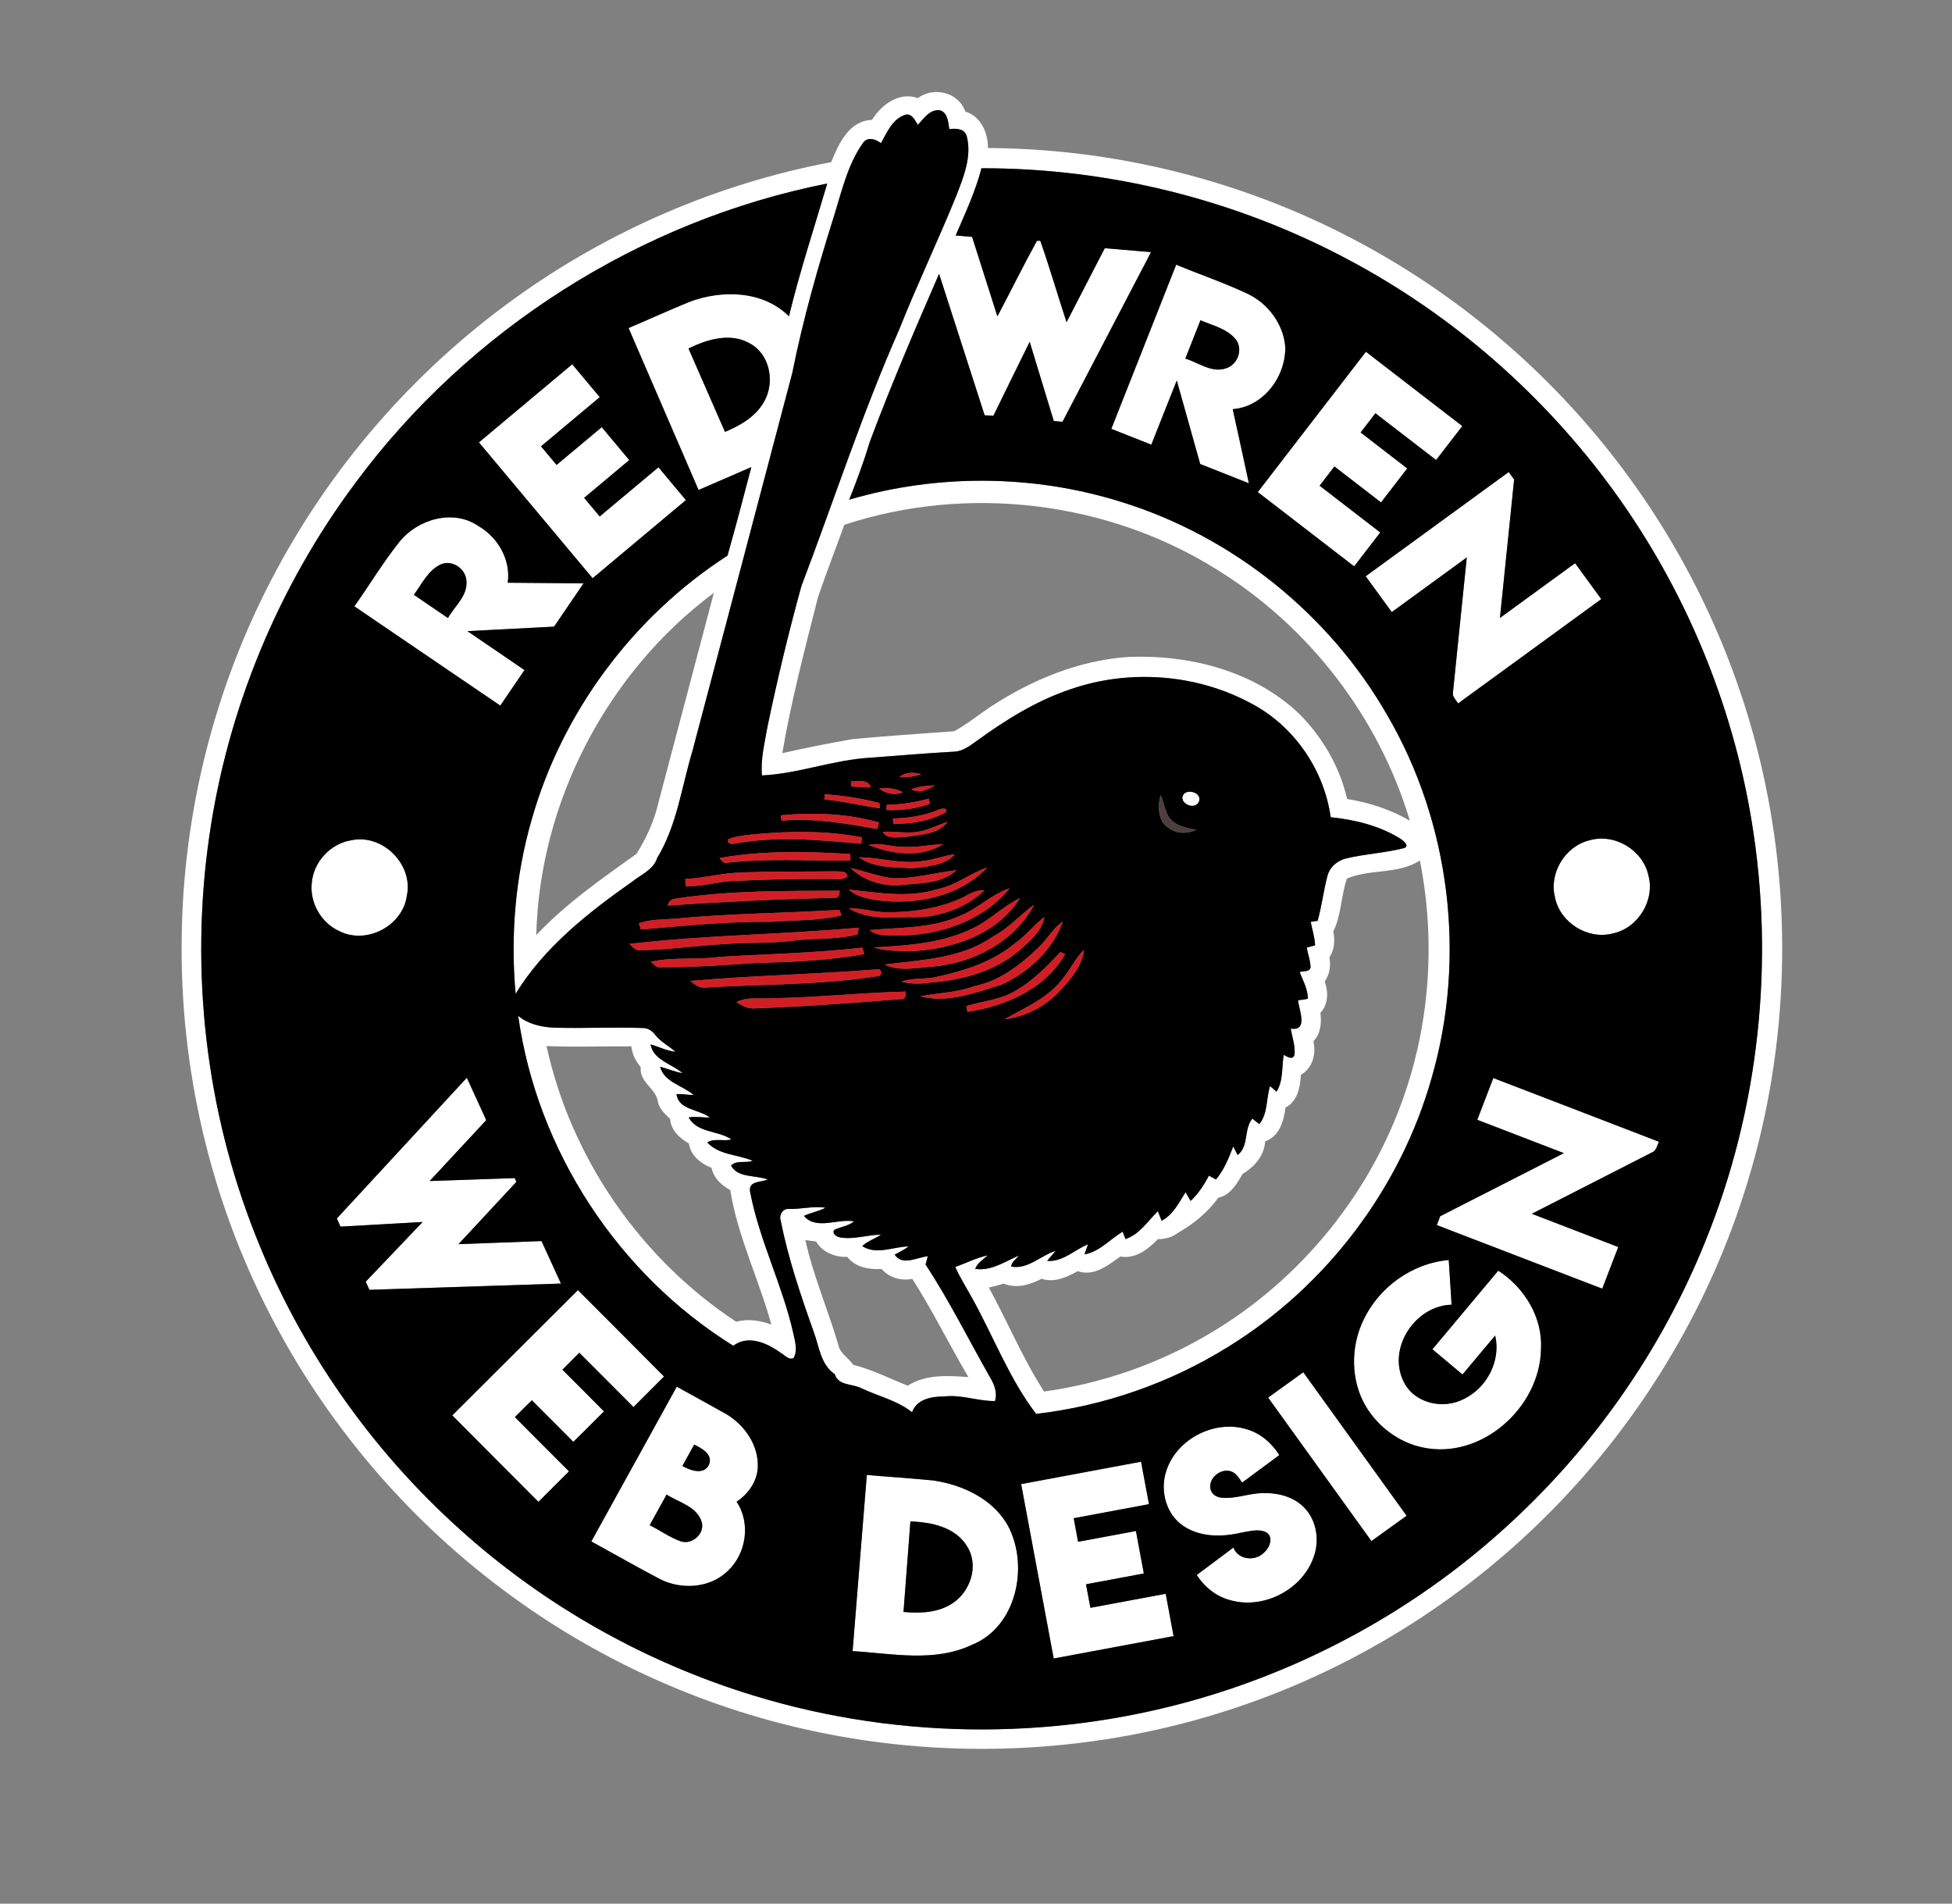 <?xml version="1.0" encoding="UTF-8" ?>
<!DOCTYPE svg PUBLIC "-//W3C//DTD SVG 1.1//EN" "http://www.w3.org/Graphics/SVG/1.1/DTD/svg11.dtd">
<svg width="1042pt" height="1016pt" viewBox="0 0 1042 1016" version="1.1" xmlns="http://www.w3.org/2000/svg">
<rect x="0" y="0" width="1042" height="1016" fill="#808080" stroke="none"/>
<g id="#ffffffff">
<path fill="#ffffff" opacity="1.00" d=" M 489.90 52.37 C 498.44 46.06 511.70 49.16 515.29 59.52 C 523.59 62.06 527.46 70.88 527.38 79.00 C 595.02 79.34 662.51 96.13 722.37 127.62 C 780.67 158.16 831.70 202.40 870.29 255.72 C 905.60 304.35 930.45 360.54 942.54 419.42 C 957.90 493.89 953.16 572.46 928.49 644.41 C 907.54 705.89 872.19 762.36 826.24 808.24 C 779.61 854.94 722.05 890.69 659.41 911.50 C 587.17 935.68 508.43 939.83 433.98 923.83 C 374.02 911.00 316.97 884.90 267.97 848.06 C 216.41 809.43 173.74 759.01 144.24 701.73 C 112.16 639.75 95.89 569.76 97.00 500.00 C 97.83 433.75 114.36 367.76 145.05 309.04 C 175.86 249.80 220.80 198.01 275.03 159.07 C 325.10 123.01 383.08 98.01 443.71 86.53 C 447.67 76.76 453.22 64.37 465.48 63.98 C 470.43 55.90 480.03 48.76 489.90 52.37 M 489.99 66.65 C 488.43 64.27 486.79 60.28 483.21 61.27 C 476.41 63.47 473.47 70.66 470.28 76.41 C 467.37 74.16 462.95 72.76 460.54 76.48 C 452.62 87.73 449.48 101.47 445.47 114.43 C 436.70 142.25 428.67 170.35 422.95 198.98 C 405.25 266.21 387.43 333.42 369.68 400.64 C 363.87 419.84 361.41 440.48 350.83 457.86 C 348.83 464.18 342.31 466.69 337.53 470.49 C 313.97 487.09 290.47 505.51 275.24 530.40 C 272.43 499.35 275.10 467.77 283.71 437.78 C 299.96 380.07 338.03 329.03 388.36 296.52 C 392.79 280.83 396.94 265.06 401.08 249.28 C 391.71 253.41 382.29 257.42 372.90 261.50 C 360.44 232.69 347.99 203.88 335.54 175.07 C 346.42 170.45 357.18 165.57 368.11 161.07 C 385.44 154.59 407.37 155.01 421.15 168.81 C 426.92 144.90 434.66 121.54 441.58 97.95 C 341.71 117.73 250.28 175.92 189.73 257.72 C 148.52 312.95 121.36 378.58 111.65 446.81 C 101.41 518.29 109.78 592.45 136.52 659.58 C 160.05 719.38 197.80 773.44 245.63 816.35 C 290.69 857.00 344.82 887.46 402.88 905.09 C 481.77 929.12 567.84 928.96 646.63 904.63 C 704.80 886.73 758.97 855.93 803.96 814.93 C 850.28 772.93 887.04 720.43 910.37 662.40 C 939.10 591.79 947.43 513.20 935.02 438.04 C 924.58 374.61 899.06 313.73 861.25 261.74 C 824.12 210.68 775.36 168.06 719.56 138.48 C 659.65 106.51 591.82 89.67 523.91 89.80 C 520.71 102.25 515.18 113.90 510.15 125.67 C 513.07 125.94 515.99 126.19 518.92 126.43 C 523.43 140.57 527.91 154.71 532.42 168.85 C 539.53 155.44 546.23 141.80 553.54 128.51 C 553.99 128.51 554.88 128.51 555.32 128.51 C 560.35 142.87 564.59 157.51 569.34 171.96 C 576.17 158.80 582.94 145.62 589.75 132.46 C 597.98 133.15 606.21 133.85 614.44 134.56 C 598.69 164.74 582.93 194.92 567.17 225.10 C 565.62 224.97 564.07 224.84 562.53 224.71 C 558.25 210.61 553.97 196.52 549.66 182.43 C 543.20 195.58 536.69 208.71 530.29 221.89 C 528.73 221.80 527.16 221.71 525.61 221.62 C 517.49 196.46 509.41 171.30 501.29 146.15 C 488.46 175.66 475.74 205.26 464.46 235.40 C 461.24 246.00 457.41 256.39 453.33 266.67 C 500.34 252.86 551.42 253.17 598.21 267.77 C 657.70 286.05 709.49 327.63 740.47 381.57 C 774.22 439.36 782.83 510.96 764.25 575.21 C 747.55 634.32 707.97 686.45 655.75 718.72 C 624.73 738.06 589.39 750.39 553.08 754.59 C 538.76 735.84 530.42 713.47 519.04 692.98 C 515.96 687.40 512.55 682.00 509.91 676.19 C 515.70 674.12 521.24 671.28 527.27 669.96 C 524.83 672.17 521.81 673.98 520.55 677.20 C 529.16 678.47 536.39 673.30 543.89 670.10 C 542.45 671.99 540.08 673.41 539.74 675.95 C 548.59 677.70 555.51 670.06 563.51 667.61 C 562.01 669.38 560.45 671.10 558.98 672.91 C 567.21 673.71 573.55 666.97 580.79 664.11 C 580.15 665.87 579.51 667.64 578.95 669.44 C 587.00 668.05 592.53 661.36 599.30 657.33 C 599.78 658.65 600.28 659.97 600.79 661.30 C 608.34 658.77 612.66 651.73 618.07 646.41 C 618.72 648.11 619.38 649.82 620.09 651.51 C 626.22 648.36 629.31 641.84 632.86 636.30 C 633.76 637.84 634.65 639.39 635.57 640.94 C 639.66 637.10 642.77 632.41 645.31 627.44 C 646.57 628.13 647.83 628.81 649.12 629.50 C 653.37 624.33 655.98 618.05 658.32 611.85 C 659.09 613.38 659.86 614.92 660.67 616.45 C 666.83 611.60 663.79 602.85 668.52 597.00 C 669.72 598.00 670.93 598.98 672.19 599.94 C 676.88 594.39 675.84 586.30 677.97 579.64 C 679.10 580.64 680.24 581.63 681.41 582.61 C 685.14 576.89 684.12 569.48 685.28 562.98 C 687.00 563.95 690.15 565.99 691.03 562.93 C 691.52 558.20 689.76 553.60 689.03 548.97 C 698.51 550.42 693.43 539.01 692.90 533.85 C 694.66 533.62 696.43 533.47 698.16 533.01 C 698.12 527.93 695.60 523.37 693.76 518.77 C 695.69 518.18 698.69 518.84 699.57 516.54 C 699.64 512.84 698.11 509.33 697.60 505.70 C 699.07 505.31 700.53 504.92 702.01 504.53 C 701.82 500.25 700.49 496.15 699.68 491.98 C 700.90 491.79 702.13 491.61 703.36 491.44 C 705.60 483.59 706.49 475.43 708.58 467.56 C 709.82 462.60 714.20 459.05 719.09 458.02 C 729.17 455.69 739.63 455.18 749.66 452.59 C 752.65 451.31 748.93 448.53 747.45 447.55 C 736.34 440.64 723.24 437.49 710.34 436.14 C 706.77 410.66 690.58 387.20 667.69 375.31 C 638.46 359.56 602.39 357.00 571.08 367.98 C 553.06 374.08 536.73 384.28 521.40 395.40 C 517.72 398.02 513.93 401.06 509.19 401.17 C 494.36 401.97 479.56 403.30 464.75 404.38 C 445.10 405.42 426.35 412.94 406.74 413.84 C 405.96 405.04 408.21 396.36 409.71 387.75 C 414.94 362.61 420.95 337.60 427.78 312.85 C 445.11 267.21 460.24 220.69 479.95 175.99 C 489.53 151.88 500.75 128.47 510.50 104.45 C 514.33 94.52 518.82 83.65 516.11 72.89 C 515.12 68.59 510.28 68.42 506.74 68.91 C 506.18 65.31 505.99 60.27 501.89 58.89 C 496.53 58.08 493.10 63.18 489.99 66.65 M 367.53 186.01 C 374.01 200.84 380.51 215.66 387.00 230.49 C 395.28 227.07 403.66 222.20 408.06 214.05 C 413.65 203.92 411.07 189.35 400.58 183.45 C 390.21 177.28 377.57 181.03 367.53 186.01 M 450.69 280.09 C 446.09 292.96 441.07 305.69 436.68 318.63 C 429.68 346.25 422.37 373.85 417.61 401.96 C 430.01 399.12 442.52 396.69 455.05 394.48 C 473.12 392.75 491.27 391.63 509.37 390.25 C 516.06 386.60 522.09 381.71 528.44 377.44 C 550.70 362.77 576.19 352.24 603.04 350.57 C 635.53 349.44 669.86 358.22 693.79 381.21 C 706.08 393.62 715.20 409.36 719.12 426.43 C 730.81 428.27 742.33 432.06 752.59 437.99 C 736.09 382.86 698.81 334.35 649.83 304.14 C 591.27 267.33 516.34 258.46 450.69 280.09 M 286.27 499.05 C 302.07 482.25 321.06 469.04 339.74 455.72 C 345.02 447.30 349.21 438.19 351.46 428.43 C 361.36 391.09 371.23 353.74 381.08 316.38 C 324.09 358.88 288.02 427.92 286.27 499.05 M 719.00 468.90 C 715.81 478.09 716.10 488.32 711.72 497.14 C 712.68 501.83 712.42 506.84 709.66 510.91 C 710.47 515.39 709.82 520.06 707.15 523.82 C 709.17 529.43 709.09 535.99 704.85 540.56 C 705.53 545.86 705.05 551.66 701.12 555.68 C 702.64 562.36 700.78 570.04 694.46 573.57 C 694.05 580.16 692.72 587.77 686.20 591.09 C 685.34 598.28 683.02 606.45 675.39 609.10 C 674.85 616.73 669.68 622.76 663.33 626.49 C 660.21 631.80 656.86 637.86 650.25 639.25 C 644.77 647.07 637.11 653.21 628.88 657.92 C 625.79 660.25 621.95 661.39 618.09 661.32 C 612.93 666.75 606.00 672.05 598.02 670.61 C 591.52 675.30 583.88 681.46 575.34 678.38 C 569.55 681.66 562.74 684.71 556.02 682.48 C 549.86 685.64 542.58 687.94 535.84 685.06 C 533.21 685.89 530.54 686.57 527.84 687.14 C 537.95 705.49 545.94 725.00 557.32 742.65 C 588.69 738.31 619.16 727.61 646.33 711.36 C 694.86 682.53 732.54 635.94 750.33 582.35 C 763.62 542.91 766.03 500.01 757.95 459.23 C 746.49 466.77 731.29 463.60 719.00 468.90 Z" />
<path fill="#ffffff" opacity="1.00" d=" M 593.24 228.88 C 604.78 199.68 616.32 170.47 627.86 141.27 C 640.56 146.53 653.64 150.95 666.07 156.83 C 676.94 162.04 685.00 172.85 686.08 184.94 C 686.54 200.79 674.50 217.19 658.04 218.36 C 661.00 231.53 663.78 244.74 666.66 257.92 C 657.99 254.51 649.33 251.09 640.68 247.64 C 636.53 232.78 632.37 217.92 628.18 203.06 C 623.61 214.46 619.13 225.91 614.59 237.32 C 607.47 234.51 600.36 231.69 593.24 228.88 M 640.82 170.91 C 638.13 177.74 635.40 184.54 632.74 191.38 C 639.85 193.51 646.90 199.30 654.63 196.51 C 660.70 194.56 663.64 186.52 659.78 181.28 C 655.13 175.40 647.38 173.76 640.82 170.91 Z" />
<path fill="#ffffff" opacity="1.00" d=" M 729.14 187.73 C 746.29 200.95 763.46 214.16 780.59 227.40 C 775.91 233.42 771.27 239.48 766.61 245.51 C 755.81 237.20 745.01 228.87 734.22 220.55 C 731.57 223.97 728.94 227.39 726.31 230.81 C 734.59 237.21 742.90 243.59 751.19 250.00 C 746.53 256.04 741.87 262.09 737.21 268.13 C 728.91 261.74 720.62 255.34 712.33 248.95 C 709.69 252.37 707.05 255.79 704.42 259.21 C 715.21 267.54 726.01 275.85 736.80 284.18 C 732.16 290.21 727.51 296.24 722.86 302.26 C 705.71 289.05 688.56 275.83 671.42 262.62 C 690.65 237.65 709.89 212.69 729.14 187.73 Z" />
<path fill="#ffffff" opacity="1.00" d=" M 255.66 236.10 C 272.25 222.20 288.86 208.30 305.46 194.41 C 310.36 200.26 315.25 206.11 320.15 211.96 C 309.71 220.72 299.25 229.46 288.80 238.21 C 291.57 241.53 294.34 244.83 297.11 248.14 C 305.15 241.43 313.17 234.69 321.21 227.98 C 326.10 233.84 331.01 239.68 335.90 245.54 C 327.87 252.27 319.83 258.97 311.82 265.71 C 314.59 269.02 317.35 272.33 320.13 275.63 C 330.59 266.89 341.03 258.14 351.49 249.39 C 356.37 255.23 361.26 261.07 366.14 266.91 C 349.55 280.81 332.94 294.70 316.34 308.60 C 296.11 284.43 275.88 260.27 255.66 236.10 Z" />
<path fill="#ffffff" opacity="1.00" d=" M 805.36 251.93 C 806.32 253.26 807.29 254.60 808.26 255.95 C 805.73 280.56 803.18 305.18 800.68 329.80 C 814.07 320.08 827.42 310.32 840.80 300.58 C 845.46 306.96 850.11 313.36 854.77 319.74 C 829.29 338.30 803.84 356.90 778.33 375.42 C 777.32 373.58 775.27 371.98 775.59 369.69 C 778.01 345.62 780.55 321.57 782.99 297.50 C 769.63 307.21 756.30 316.95 742.95 326.66 C 738.30 320.30 733.66 313.92 729.02 307.55 C 754.47 289.01 779.91 270.46 805.36 251.93 Z" />
<path fill="#ffffff" opacity="1.00" d=" M 213.20 289.20 C 222.84 277.12 241.89 271.47 255.27 280.70 C 265.77 286.61 272.77 298.86 271.04 311.00 C 284.53 311.13 298.02 311.19 311.51 311.33 C 306.26 319.03 301.03 326.74 295.77 334.43 C 280.35 335.22 264.93 336.02 249.52 336.84 C 259.66 343.79 269.83 350.69 279.98 357.62 C 275.67 363.94 271.37 370.26 267.06 376.58 C 241.09 358.93 215.13 341.26 189.17 323.60 C 197.26 312.19 204.47 300.13 213.20 289.20 M 235.31 301.20 C 228.48 304.41 225.18 311.65 220.93 317.45 C 226.99 321.59 233.06 325.72 239.12 329.85 C 242.70 323.46 249.71 318.01 248.99 310.03 C 248.66 303.53 241.43 298.56 235.31 301.20 Z" />
<path fill="#ffffff" opacity="1.00" d=" M 632.34 423.35 C 635.33 421.22 641.68 423.53 640.00 427.80 C 637.72 433.16 627.82 428.01 632.34 423.35 Z" />
<path fill="#ffffff" opacity="1.00" d=" M 187.37 448.48 C 204.07 444.76 220.74 461.23 217.19 477.98 C 215.05 494.17 195.55 504.37 181.02 496.88 C 171.36 492.48 165.19 481.63 166.45 471.06 C 167.39 459.99 176.40 450.28 187.37 448.48 Z" />
<path fill="#ffffff" opacity="1.00" d=" M 848.36 448.51 C 861.71 444.51 876.95 453.54 879.92 467.12 C 883.56 480.40 874.47 495.30 861.02 498.16 C 847.68 501.74 832.77 492.47 830.07 478.94 C 826.77 466.01 835.43 451.67 848.36 448.51 Z" />
<path fill="#ffffff" opacity="1.00" d=" M 276.62 542.16 C 281.74 546.46 288.55 548.03 295.08 548.43 C 311.06 548.98 327.07 548.05 343.06 548.65 C 345.77 548.59 348.14 550.12 349.72 552.24 C 352.62 556.08 357.05 558.18 360.58 561.33 C 355.92 560.83 351.73 558.65 347.27 557.41 C 348.87 565.92 358.68 567.72 364.34 572.75 C 360.24 572.06 356.40 570.37 352.39 569.32 C 354.47 577.59 364.49 579.30 370.25 584.39 C 367.20 584.41 364.18 583.74 361.14 583.93 C 362.16 592.57 373.42 591.94 378.90 596.45 C 375.13 596.42 371.36 595.77 367.60 596.36 C 372.21 604.77 383.36 603.23 390.46 608.11 C 386.19 609.31 381.50 607.23 377.56 609.74 C 383.88 616.54 393.80 616.07 401.79 619.51 C 398.18 620.96 392.80 618.95 390.25 622.14 C 394.11 628.93 403.47 626.94 409.80 629.53 C 406.21 631.05 399.46 630.17 400.39 635.95 C 405.29 661.92 417.70 685.81 423.48 711.59 C 424.36 715.82 425.95 720.76 423.62 724.77 C 421.09 726.10 418.96 723.18 416.87 722.11 C 409.81 716.88 399.44 712.17 391.43 718.23 C 329.89 680.00 286.67 613.95 276.62 542.16 M 291.75 558.28 C 304.76 618.00 341.98 671.84 393.01 705.43 C 399.25 703.64 405.77 704.76 411.75 706.91 C 405.13 682.78 393.77 659.92 389.81 635.10 C 385.06 632.64 380.95 628.69 379.82 623.28 C 374.11 621.02 368.64 616.72 367.75 610.27 C 362.78 607.47 358.16 603.21 357.71 597.17 C 355.20 594.69 352.31 592.23 351.34 588.71 C 350.70 581.04 341.16 577.87 342.02 569.49 C 339.30 566.36 337.49 562.57 337.00 558.44 C 321.92 558.32 306.83 558.93 291.75 558.28 Z" />
<path fill="#ffffff" opacity="1.00" d=" M 179.80 650.32 C 202.93 625.27 226.06 600.21 249.20 575.18 C 252.67 582.72 256.10 590.27 259.56 597.81 C 249.51 608.65 239.41 619.46 229.37 630.31 C 244.50 629.81 259.63 629.25 274.77 628.75 C 274.99 629.26 275.44 630.26 275.66 630.76 C 265.38 641.86 255.06 652.92 244.76 664.00 C 259.53 663.46 274.30 662.91 289.07 662.36 C 292.52 669.92 295.99 677.48 299.44 685.04 C 265.36 686.17 231.27 687.26 197.19 688.38 C 196.53 686.92 195.87 685.48 195.22 684.04 C 205.35 673.42 215.49 662.81 225.60 652.17 C 211.00 652.98 196.39 653.83 181.78 654.65 C 181.11 653.20 180.45 651.76 179.80 650.32 Z" />
<path fill="#ffffff" opacity="1.00" d=" M 797.15 575.35 C 826.62 586.69 856.12 597.96 885.57 609.36 C 884.54 611.27 884.26 613.95 882.07 614.93 C 860.64 625.92 839.15 636.81 817.71 647.79 C 833.08 653.73 848.47 659.61 863.84 665.53 C 861.00 672.95 858.14 680.35 855.30 687.77 C 825.86 676.45 796.42 665.15 766.99 653.82 C 767.58 652.24 768.19 650.66 768.81 649.10 C 790.82 637.89 812.82 626.66 834.83 615.43 C 819.42 609.47 804.00 603.58 788.59 597.64 C 791.43 590.20 794.30 582.78 797.15 575.35 Z" />
<path fill="#ffffff" opacity="1.00" d=" M 420.97 645.21 C 427.55 645.44 434.08 643.53 440.65 644.57 C 437.02 646.53 432.86 647.13 429.16 648.92 C 435.70 656.73 447.28 650.16 455.90 651.85 C 452.84 654.37 448.76 654.69 445.31 656.42 C 443.97 658.43 446.65 660.03 448.37 660.38 C 455.72 661.72 462.95 658.98 470.29 658.95 C 467.04 661.14 463.14 662.28 460.28 665.05 C 467.84 669.94 476.86 665.36 485.03 665.21 C 482.72 666.94 480.14 668.25 477.59 669.60 C 481.75 675.81 489.54 671.03 495.28 670.44 C 494.86 671.90 494.46 673.37 494.07 674.85 C 506.69 694.06 516.94 714.73 528.29 734.70 C 530.63 738.61 532.62 743.12 531.10 747.74 C 521.94 747.83 513.11 744.14 503.91 745.31 C 497.36 745.27 489.38 746.65 486.88 753.70 C 478.75 747.26 468.46 745.10 459.30 740.65 C 454.47 738.46 447.51 739.49 445.58 733.37 C 438.03 728.27 437.29 718.54 434.32 710.66 C 427.34 691.09 420.68 671.34 416.63 650.94 C 415.89 648.20 417.98 644.97 420.97 645.21 M 429.90 661.82 C 434.15 680.89 441.94 698.89 447.46 717.59 C 448.30 722.36 452.96 724.56 455.40 728.38 C 465.49 730.89 474.90 735.69 484.54 739.55 C 494.06 733.40 506.13 734.10 516.95 734.97 C 506.71 717.64 497.86 699.49 487.00 682.54 C 481.00 683.72 474.66 681.90 470.60 677.25 C 463.95 677.68 456.59 676.38 452.29 670.80 C 445.76 671.01 439.06 668.41 435.63 662.59 C 433.71 662.35 431.80 662.09 429.90 661.82 Z" />
<path fill="#ffffff" opacity="1.00" d=" M 727.72 704.71 C 735.98 687.03 753.83 674.14 773.36 672.47 C 773.90 680.41 774.34 688.37 774.88 696.32 C 755.54 696.81 740.66 719.19 749.08 736.97 C 754.59 748.98 770.39 752.53 781.59 746.55 C 793.78 740.62 801.29 726.14 798.15 712.77 C 792.29 719.66 786.53 726.63 780.71 733.55 C 775.35 729.08 770.00 724.59 764.65 720.11 C 776.35 706.12 788.06 692.13 799.78 678.15 C 813.74 687.14 823.54 703.06 822.61 719.97 C 822.07 751.18 790.75 779.28 759.37 772.48 C 746.89 769.87 735.81 761.65 729.23 750.79 C 720.98 736.97 720.87 719.12 727.72 704.71 Z" />
<path fill="#ffffff" opacity="1.00" d=" M 241.44 755.39 C 263.83 733.14 286.11 710.78 308.49 688.53 C 323.80 703.91 339.19 719.21 354.46 734.64 C 349.02 740.07 343.59 745.51 338.16 750.94 C 328.55 741.25 318.90 731.61 309.25 721.97 C 306.24 724.97 303.23 727.98 300.22 731.00 C 307.61 738.42 315.06 745.79 322.40 753.25 C 316.96 758.68 311.56 764.16 306.06 769.52 C 298.66 762.13 291.33 754.68 283.91 747.32 C 280.86 750.28 277.85 753.30 274.85 756.31 C 284.48 765.96 294.07 775.64 303.73 785.26 C 298.28 790.66 292.87 796.11 287.43 801.53 C 272.13 786.13 256.72 770.83 241.44 755.39 Z" />
<path fill="#ffffff" opacity="1.00" d=" M 676.94 745.89 C 683.19 741.38 689.45 736.88 695.71 732.37 C 714.09 757.90 732.48 783.42 750.86 808.95 C 744.60 813.46 738.35 817.96 732.09 822.47 C 713.70 796.95 695.32 771.41 676.94 745.89 Z" />
<path fill="#ffffff" opacity="1.00" d=" M 361.27 740.06 C 369.98 744.91 378.75 749.65 387.43 754.55 C 397.36 760.31 404.99 771.21 404.52 782.99 C 404.21 790.65 399.42 797.32 393.20 801.47 C 400.85 812.85 398.41 829.24 388.46 838.45 C 378.97 847.66 363.77 848.59 352.27 842.76 C 339.96 836.27 327.87 829.34 315.66 822.67 C 330.86 795.13 346.06 767.60 361.27 740.06 M 364.26 782.41 C 368.51 784.81 375.88 787.43 378.53 781.57 C 380.59 776.08 374.58 772.93 370.56 770.98 C 368.45 774.78 366.34 778.58 364.26 782.41 M 346.81 813.99 C 352.36 816.77 357.48 820.51 363.35 822.60 C 369.70 824.69 376.82 818.11 374.37 811.64 C 371.46 803.79 362.23 801.80 355.84 797.63 C 352.82 803.08 349.81 808.53 346.81 813.99 Z" />
<path fill="#ffffff" opacity="1.00" d=" M 622.45 785.41 C 627.74 768.15 648.18 757.52 665.39 762.75 C 672.78 764.86 678.88 770.12 682.91 776.57 C 676.33 781.49 669.69 786.34 663.09 791.23 C 661.52 789.09 660.15 786.53 657.61 785.43 C 652.01 783.11 644.77 788.76 646.20 794.82 C 646.79 797.46 649.41 799.08 651.98 799.31 C 659.43 800.09 666.57 796.97 673.98 796.88 C 682.00 796.58 690.62 798.73 696.31 804.70 C 702.97 811.58 704.46 822.36 701.19 831.18 C 694.94 848.71 674.01 859.27 656.19 853.85 C 648.94 851.83 642.83 846.85 638.82 840.56 C 645.32 835.64 651.94 830.87 658.42 825.92 C 660.87 832.54 670.04 833.45 674.68 828.68 C 677.64 826.17 680.06 820.58 676.09 817.88 C 671.71 815.60 666.63 817.38 662.07 818.08 C 651.96 820.40 640.47 820.38 631.61 814.33 C 622.46 808.19 619.20 795.66 622.45 785.41 Z" />
<path fill="#ffffff" opacity="1.00" d=" M 545.10 792.06 C 566.43 788.07 587.77 784.09 609.11 780.11 C 610.51 787.66 611.93 795.21 613.33 802.77 C 599.94 805.28 586.54 807.78 573.15 810.27 C 573.92 814.46 574.70 818.65 575.49 822.85 C 585.78 820.93 596.07 819.01 606.37 817.09 C 607.78 824.64 609.19 832.20 610.59 839.76 C 600.30 841.68 590.00 843.59 579.71 845.53 C 580.50 849.71 581.28 853.90 582.07 858.09 C 595.46 855.60 608.86 853.09 622.26 850.60 C 623.67 858.13 625.07 865.66 626.48 873.20 C 605.14 877.19 583.81 881.17 562.48 885.14 C 556.68 854.11 550.90 823.08 545.10 792.06 Z" />
<path fill="#ffffff" opacity="1.00" d=" M 462.72 787.18 C 474.48 788.21 486.26 788.94 498.01 790.10 C 514.07 792.39 530.93 800.33 538.62 815.35 C 549.18 836.68 542.40 868.36 518.87 877.82 C 498.81 887.33 476.30 882.49 455.13 881.18 C 457.66 849.85 460.19 818.51 462.72 787.18 M 485.98 812.01 C 484.75 828.10 483.52 844.19 482.30 860.29 C 490.99 861.09 500.38 860.80 507.98 855.97 C 517.83 849.89 522.73 835.87 516.43 825.60 C 510.33 815.06 497.24 812.31 485.98 812.01 Z" />
</g>
<g id="#000000ff">
<path fill="#000000" opacity="1.00" d=" M 489.99 66.65 C 493.10 63.18 496.53 58.08 501.89 58.89 C 505.99 60.27 506.18 65.31 506.74 68.91 C 510.28 68.42 515.12 68.59 516.11 72.89 C 518.82 83.65 514.33 94.52 510.50 104.45 C 500.75 128.47 489.53 151.88 479.95 175.99 C 460.24 220.69 445.11 267.21 427.78 312.85 C 420.95 337.60 414.94 362.61 409.71 387.75 C 408.21 396.36 405.96 405.04 406.74 413.84 C 426.35 412.94 445.10 405.42 464.75 404.38 C 479.56 403.30 494.36 401.97 509.19 401.17 C 513.93 401.06 517.72 398.02 521.40 395.40 C 536.73 384.28 553.06 374.08 571.08 367.98 C 602.39 357.00 638.46 359.56 667.69 375.31 C 690.58 387.20 706.77 410.66 710.34 436.14 C 723.24 437.49 736.34 440.64 747.45 447.55 C 748.93 448.53 752.65 451.31 749.66 452.59 C 739.63 455.18 729.17 455.69 719.09 458.02 C 714.20 459.05 709.82 462.60 708.58 467.56 C 706.49 475.43 705.60 483.59 703.36 491.44 C 702.13 491.61 700.90 491.79 699.68 491.98 C 700.49 496.15 701.82 500.25 702.01 504.53 C 700.53 504.92 699.07 505.31 697.60 505.70 C 698.11 509.33 699.64 512.84 699.57 516.54 C 698.69 518.84 695.69 518.18 693.76 518.77 C 695.60 523.37 698.12 527.93 698.16 533.01 C 696.43 533.47 694.66 533.62 692.90 533.85 C 693.43 539.01 698.51 550.42 689.03 548.97 C 689.76 553.60 691.52 558.20 691.03 562.93 C 690.15 565.99 687.00 563.95 685.28 562.98 C 684.12 569.48 685.14 576.89 681.41 582.61 C 680.24 581.63 679.10 580.64 677.97 579.64 C 675.84 586.30 676.88 594.39 672.19 599.94 C 670.93 598.98 669.72 598.00 668.52 597.00 C 663.79 602.85 666.83 611.60 660.67 616.45 C 659.86 614.92 659.09 613.38 658.32 611.85 C 655.98 618.05 653.37 624.33 649.12 629.50 C 647.83 628.81 646.57 628.13 645.31 627.44 C 642.77 632.41 639.66 637.10 635.57 640.94 C 634.65 639.39 633.76 637.84 632.86 636.30 C 629.31 641.84 626.22 648.36 620.09 651.51 C 619.38 649.82 618.72 648.11 618.07 646.41 C 612.66 651.73 608.34 658.77 600.79 661.30 C 600.28 659.97 599.78 658.65 599.30 657.33 C 592.53 661.36 587.00 668.05 578.95 669.44 C 579.51 667.64 580.15 665.87 580.79 664.11 C 573.55 666.97 567.21 673.71 558.98 672.91 C 560.45 671.10 562.01 669.38 563.51 667.61 C 555.51 670.06 548.59 677.70 539.74 675.95 C 540.08 673.41 542.45 671.99 543.89 670.10 C 536.39 673.30 529.16 678.47 520.55 677.20 C 521.81 673.98 524.83 672.17 527.27 669.96 C 521.24 671.28 515.70 674.12 509.91 676.19 C 512.55 682.00 515.96 687.40 519.04 692.98 C 530.42 713.47 538.76 735.84 553.08 754.59 C 589.39 750.39 624.73 738.06 655.75 718.72 C 707.97 686.45 747.55 634.32 764.25 575.21 C 782.83 510.96 774.22 439.36 740.47 381.57 C 709.49 327.63 657.70 286.05 598.21 267.77 C 551.42 253.17 500.34 252.86 453.33 266.67 C 457.41 256.39 461.24 246.00 464.46 235.40 C 475.74 205.26 488.46 175.66 501.29 146.15 C 509.41 171.30 517.49 196.46 525.61 221.62 C 527.16 221.71 528.73 221.80 530.29 221.89 C 536.69 208.71 543.20 195.58 549.66 182.43 C 553.97 196.52 558.25 210.61 562.53 224.71 C 564.07 224.84 565.62 224.97 567.17 225.10 C 582.93 194.92 598.69 164.74 614.44 134.56 C 606.21 133.85 597.98 133.15 589.75 132.46 C 582.94 145.62 576.17 158.80 569.34 171.96 C 564.59 157.51 560.35 142.87 555.32 128.51 C 554.88 128.51 553.99 128.51 553.54 128.51 C 546.23 141.80 539.53 155.44 532.42 168.85 C 527.91 154.71 523.43 140.57 518.92 126.43 C 515.99 126.19 513.07 125.94 510.15 125.67 C 515.18 113.90 520.71 102.25 523.91 89.80 C 591.82 89.67 659.65 106.51 719.56 138.48 C 775.36 168.06 824.12 210.68 861.25 261.74 C 899.06 313.73 924.58 374.61 935.02 438.04 C 947.43 513.20 939.10 591.79 910.37 662.40 C 887.04 720.43 850.28 772.93 803.96 814.93 C 758.97 855.93 704.80 886.73 646.63 904.63 C 567.84 928.96 481.77 929.12 402.88 905.09 C 344.82 887.46 290.69 857.00 245.63 816.35 C 197.80 773.44 160.05 719.38 136.52 659.58 C 109.78 592.45 101.41 518.29 111.65 446.81 C 121.36 378.58 148.52 312.95 189.73 257.72 C 250.28 175.92 341.71 117.73 441.58 97.95 C 434.66 121.54 426.92 144.90 421.15 168.81 C 407.37 155.01 385.44 154.59 368.11 161.07 C 357.18 165.57 346.42 170.45 335.54 175.07 C 347.99 203.88 360.44 232.69 372.90 261.50 C 382.29 257.42 391.71 253.41 401.08 249.28 C 396.94 265.06 392.79 280.83 388.36 296.52 C 338.03 329.03 299.96 380.07 283.71 437.78 C 275.10 467.77 272.43 499.35 275.24 530.40 C 290.47 505.51 313.97 487.09 337.53 470.49 C 342.31 466.69 348.83 464.18 350.83 457.86 C 361.41 440.48 363.87 419.84 369.68 400.64 C 387.43 333.42 405.25 266.21 422.95 198.98 C 428.67 170.35 436.70 142.25 445.47 114.43 C 449.48 101.47 452.62 87.73 460.54 76.48 C 462.95 72.76 467.37 74.16 470.28 76.41 C 473.47 70.66 476.41 63.47 483.21 61.27 C 486.79 60.28 488.43 64.27 489.99 66.65 M 593.24 228.88 C 600.36 231.69 607.47 234.51 614.59 237.32 C 619.13 225.91 623.61 214.46 628.18 203.06 C 632.37 217.92 636.53 232.78 640.68 247.64 C 649.33 251.09 657.99 254.51 666.66 257.92 C 663.78 244.74 661.00 231.53 658.04 218.36 C 674.50 217.19 686.54 200.79 686.08 184.94 C 685.00 172.85 676.94 162.04 666.07 156.83 C 653.64 150.95 640.56 146.53 627.86 141.27 C 616.32 170.47 604.78 199.68 593.24 228.88 M 729.14 187.73 C 709.89 212.69 690.65 237.65 671.42 262.62 C 688.56 275.83 705.71 289.05 722.86 302.26 C 727.51 296.24 732.16 290.21 736.80 284.18 C 726.01 275.85 715.21 267.54 704.42 259.21 C 707.05 255.79 709.69 252.37 712.33 248.95 C 720.62 255.34 728.91 261.74 737.21 268.13 C 741.87 262.09 746.53 256.04 751.19 250.00 C 742.90 243.59 734.59 237.21 726.31 230.81 C 728.94 227.39 731.57 223.97 734.22 220.55 C 745.01 228.87 755.81 237.20 766.61 245.51 C 771.27 239.48 775.91 233.42 780.59 227.40 C 763.46 214.16 746.29 200.95 729.14 187.73 M 255.66 236.10 C 275.88 260.27 296.11 284.43 316.34 308.60 C 332.94 294.70 349.55 280.81 366.14 266.91 C 361.26 261.07 356.37 255.23 351.49 249.39 C 341.03 258.14 330.59 266.89 320.13 275.63 C 317.35 272.33 314.59 269.02 311.82 265.71 C 319.83 258.97 327.87 252.27 335.90 245.54 C 331.01 239.68 326.10 233.84 321.21 227.98 C 313.17 234.69 305.15 241.43 297.11 248.14 C 294.34 244.83 291.57 241.53 288.80 238.21 C 299.25 229.46 309.71 220.72 320.15 211.96 C 315.25 206.11 310.36 200.26 305.46 194.41 C 288.86 208.30 272.25 222.20 255.66 236.10 M 805.36 251.93 C 779.91 270.46 754.47 289.01 729.02 307.55 C 733.66 313.92 738.30 320.30 742.95 326.66 C 756.30 316.95 769.63 307.21 782.99 297.50 C 780.55 321.57 778.01 345.62 775.59 369.69 C 775.27 371.98 777.32 373.58 778.33 375.42 C 803.84 356.90 829.29 338.30 854.77 319.74 C 850.11 313.36 845.46 306.96 840.80 300.58 C 827.42 310.32 814.07 320.08 800.68 329.80 C 803.18 305.18 805.73 280.56 808.26 255.95 C 807.29 254.60 806.32 253.26 805.36 251.93 M 213.20 289.20 C 204.47 300.13 197.26 312.19 189.17 323.60 C 215.13 341.26 241.09 358.93 267.06 376.58 C 271.37 370.26 275.67 363.94 279.98 357.62 C 269.83 350.69 259.66 343.79 249.52 336.84 C 264.93 336.02 280.35 335.22 295.77 334.43 C 301.03 326.74 306.26 319.03 311.51 311.33 C 298.02 311.19 284.53 311.13 271.04 311.00 C 272.77 298.86 265.77 286.61 255.27 280.70 C 241.89 271.47 222.84 277.12 213.20 289.20 M 480.07 414.74 C 484.05 414.97 488.03 414.42 491.83 413.22 C 487.88 412.05 483.39 411.91 480.07 414.74 M 454.28 416.95 C 454.29 417.65 454.31 419.05 454.32 419.75 C 457.81 420.01 461.31 420.19 464.82 420.18 C 463.33 415.60 457.90 417.25 454.28 416.95 M 486.43 421.18 C 490.56 423.70 495.32 421.50 498.94 419.13 C 494.70 419.27 490.45 419.78 486.43 421.18 M 469.24 420.95 C 472.96 423.55 477.67 424.70 481.97 422.79 C 478.02 420.82 473.58 420.14 469.24 420.95 M 632.34 423.35 C 627.82 428.01 637.72 433.16 640.00 427.80 C 641.68 423.53 635.33 421.22 632.34 423.35 M 440.19 423.91 C 440.17 424.60 440.12 425.98 440.09 426.67 C 450.06 427.56 459.77 430.02 469.66 431.39 C 469.60 430.68 469.47 429.26 469.41 428.55 C 459.85 426.10 450.03 424.56 440.19 423.91 M 619.55 424.27 C 617.90 430.30 617.98 438.38 623.99 442.01 C 628.30 445.16 633.89 445.01 638.62 442.92 C 633.32 441.86 627.21 440.90 623.93 436.07 C 621.78 432.43 621.21 428.12 619.55 424.27 M 473.35 429.52 C 473.31 430.22 473.22 431.61 473.17 432.31 C 481.01 432.70 488.86 431.58 496.29 429.05 C 496.17 428.35 495.93 426.94 495.81 426.24 C 488.48 428.24 480.96 429.45 473.35 429.52 M 501.20 432.08 C 493.41 435.33 485.02 436.67 476.61 436.82 C 476.68 437.54 476.84 438.98 476.91 439.70 C 486.43 439.71 496.32 438.25 504.72 433.60 C 506.61 431.04 502.63 431.37 501.20 432.08 M 416.77 435.14 C 416.88 435.85 417.10 437.28 417.21 437.99 C 434.32 436.45 451.36 439.43 468.16 442.45 C 468.51 441.28 468.86 440.12 469.21 438.96 C 452.17 434.11 434.33 433.46 416.77 435.14 M 489.96 443.90 C 483.73 444.98 477.46 443.47 471.21 443.94 C 473.80 448.38 479.60 446.60 483.80 446.62 C 491.41 445.41 500.66 445.31 505.84 438.70 C 500.46 440.18 495.56 443.18 489.96 443.90 M 402.02 445.30 C 397.54 445.84 392.94 446.22 388.71 447.91 C 388.07 450.41 390.33 450.59 392.15 450.25 C 414.44 446.12 437.28 448.26 459.68 450.32 C 459.81 449.46 460.06 447.74 460.19 446.88 C 441.05 443.18 421.35 443.53 402.02 445.30 M 187.37 448.48 C 176.40 450.28 167.39 459.99 166.45 471.06 C 165.19 481.63 171.36 492.48 181.02 496.88 C 195.55 504.37 215.05 494.17 217.19 477.98 C 220.74 461.23 204.07 444.76 187.37 448.48 M 848.36 448.51 C 835.43 451.67 826.77 466.01 830.07 478.94 C 832.77 492.47 847.68 501.74 861.02 498.16 C 874.47 495.30 883.56 480.40 879.92 467.12 C 876.95 453.54 861.71 444.51 848.36 448.51 M 463.75 450.93 C 476.06 456.00 491.90 458.04 503.62 450.45 C 496.39 450.85 489.23 452.39 481.96 451.98 C 475.85 452.01 469.86 449.49 463.75 450.93 M 384.08 457.93 C 385.19 459.12 386.18 461.01 388.14 460.44 C 410.01 457.96 432.04 459.50 453.98 459.31 C 453.95 458.43 453.90 456.66 453.87 455.78 C 430.62 454.37 407.06 453.84 384.08 457.93 M 492.60 459.52 C 481.13 461.41 469.90 457.54 458.51 457.53 C 466.66 463.41 477.41 462.74 486.96 463.42 C 494.71 462.47 504.14 462.08 509.74 455.97 C 503.89 456.52 498.44 458.96 492.60 459.52 M 454.04 463.29 C 461.60 470.55 472.65 473.59 482.95 472.17 C 492.35 471.25 503.24 471.34 510.54 464.44 C 499.06 465.72 487.74 469.13 476.08 468.66 C 468.56 467.67 461.44 464.87 454.04 463.29 M 500.43 474.55 C 484.92 479.36 468.78 476.43 453.08 474.77 C 457.26 478.60 463.02 479.54 468.41 480.49 C 489.11 483.12 512.14 478.59 526.98 462.97 C 517.82 466.13 510.08 472.61 500.43 474.55 M 392.02 465.85 C 383.24 466.51 374.66 468.71 365.85 469.08 C 365.87 470.36 365.91 471.63 365.95 472.92 C 374.06 473.31 381.91 470.96 389.92 470.23 C 406.93 469.47 423.98 468.93 441.01 469.09 C 444.68 468.80 448.96 470.19 452.19 467.99 C 452.59 464.60 448.24 465.22 446.05 465.02 C 428.04 465.30 410.01 464.86 392.02 465.85 M 511.99 488.98 C 496.93 495.64 480.23 494.87 464.21 496.39 C 468.32 499.88 474.02 498.97 479.01 499.28 C 501.12 499.46 524.71 491.60 538.99 474.08 C 529.07 477.28 521.70 485.30 511.99 488.98 M 360.55 479.62 C 358.34 479.71 356.96 481.24 356.34 483.27 C 385.85 481.28 415.44 479.85 445.02 479.19 C 447.70 479.66 448.11 477.49 448.24 475.36 C 418.99 475.54 389.55 475.13 360.55 479.62 M 511.26 480.19 C 499.19 485.22 485.95 486.99 472.94 486.84 C 466.24 486.84 459.78 484.49 453.07 484.76 C 462.56 490.57 474.29 489.87 484.99 489.47 C 499.61 490.24 514.72 485.33 525.47 475.26 C 520.14 474.62 515.94 478.37 511.26 480.19 M 520.05 495.08 C 503.38 503.47 484.44 504.66 466.19 505.65 C 472.60 507.59 479.40 507.51 486.04 507.70 C 508.11 506.67 532.20 498.97 544.50 479.30 C 535.71 483.52 528.80 490.75 520.05 495.08 M 529.95 499.91 C 513.08 511.68 491.81 512.27 472.16 514.78 C 480.00 518.68 489.50 516.42 497.94 515.86 C 519.57 514.01 541.73 502.52 552.05 482.85 C 544.47 488.27 538.30 495.53 529.95 499.91 M 360.01 490.33 C 353.65 490.83 347.11 490.55 341.04 492.78 C 341.39 493.88 341.74 494.99 342.10 496.10 C 365.35 494.03 388.65 491.72 412.02 491.95 C 424.40 490.97 437.13 491.53 449.21 488.49 C 448.92 487.76 448.33 486.30 448.04 485.57 C 418.71 487.41 389.28 487.46 360.01 490.33 M 542.12 503.17 C 529.88 513.51 514.21 518.33 498.81 521.61 C 493.00 522.71 486.91 521.78 481.29 523.92 C 486.15 525.26 491.24 525.12 496.21 524.47 C 513.27 523.11 530.97 518.68 544.18 507.21 C 549.71 502.28 556.13 497.10 557.54 489.38 C 551.96 493.48 547.86 499.24 542.12 503.17 M 554.52 505.52 C 544.85 514.84 533.65 523.61 520.16 526.26 C 510.90 529.83 500.87 529.83 491.25 531.74 C 505.90 535.55 520.70 529.81 534.58 525.54 C 548.99 519.03 561.93 507.05 567.29 491.95 C 561.96 495.39 559.11 501.29 554.52 505.52 M 336.03 503.78 C 337.68 505.35 339.31 507.53 341.90 507.13 C 357.35 506.94 372.66 504.50 388.09 503.77 C 399.70 502.83 411.39 503.61 422.96 502.07 C 434.51 500.60 446.39 501.63 457.72 498.65 C 457.99 497.46 458.22 496.27 458.40 495.08 C 417.67 498.79 376.64 498.98 336.03 503.78 M 384.00 510.68 C 371.86 512.46 359.41 510.56 347.44 513.29 C 348.66 514.29 349.72 515.62 351.22 516.21 C 368.84 516.33 386.46 515.16 404.04 513.89 C 423.21 513.50 442.47 512.56 461.37 509.20 C 461.00 508.05 460.64 506.90 460.28 505.76 C 434.94 508.65 409.43 509.19 384.00 510.68 M 566.05 508.12 C 558.60 516.01 550.91 523.98 541.28 529.21 C 533.44 533.68 524.25 534.32 515.78 536.99 C 515.94 537.75 516.27 539.26 516.43 540.02 C 536.90 536.97 557.93 527.86 568.61 509.17 C 567.97 508.90 566.69 508.38 566.05 508.12 M 567.29 522.30 C 559.47 532.79 547.16 537.62 536.24 544.01 C 547.19 542.60 557.74 537.40 565.28 529.28 C 571.29 523.01 577.57 515.89 578.67 506.92 C 574.00 511.37 571.44 517.43 567.29 522.30 M 368.35 523.55 C 370.64 525.08 372.89 527.33 375.87 527.08 C 406.92 525.19 438.17 525.81 468.96 520.92 C 471.44 520.65 470.43 516.34 468.00 517.35 C 434.83 520.03 401.49 520.56 368.35 523.55 M 413.03 532.73 C 406.40 533.43 399.21 531.62 393.07 534.86 C 396.03 536.70 399.29 538.50 402.92 538.18 C 429.01 537.24 455.07 535.33 481.09 533.22 C 483.60 533.52 483.45 530.91 483.46 529.20 C 459.96 529.75 436.56 532.37 413.03 532.73 M 276.62 542.16 C 286.67 613.95 329.89 680.00 391.43 718.23 C 399.44 712.17 409.81 716.88 416.87 722.11 C 418.96 723.18 421.09 726.10 423.62 724.77 C 425.95 720.76 424.36 715.82 423.48 711.59 C 417.70 685.81 405.29 661.92 400.39 635.95 C 399.46 630.17 406.21 631.05 409.80 629.53 C 403.47 626.94 394.11 628.93 390.25 622.14 C 392.80 618.95 398.18 620.96 401.79 619.51 C 393.80 616.07 383.88 616.54 377.56 609.74 C 381.50 607.23 386.19 609.31 390.46 608.11 C 383.36 603.23 372.21 604.77 367.60 596.36 C 371.36 595.77 375.13 596.42 378.90 596.45 C 373.42 591.94 362.16 592.57 361.14 583.93 C 364.18 583.74 367.20 584.41 370.25 584.39 C 364.49 579.30 354.47 577.59 352.39 569.32 C 356.40 570.37 360.24 572.06 364.34 572.75 C 358.68 567.72 348.87 565.92 347.27 557.41 C 351.73 558.65 355.92 560.83 360.58 561.33 C 357.05 558.18 352.62 556.08 349.72 552.24 C 348.14 550.12 345.77 548.59 343.06 548.65 C 327.07 548.05 311.06 548.98 295.08 548.43 C 288.55 548.03 281.74 546.46 276.62 542.16 M 179.80 650.32 C 180.45 651.76 181.11 653.20 181.78 654.65 C 196.39 653.83 211.00 652.98 225.60 652.17 C 215.49 662.81 205.35 673.42 195.22 684.04 C 195.87 685.48 196.53 686.92 197.19 688.38 C 231.27 687.26 265.36 686.17 299.44 685.04 C 295.99 677.48 292.52 669.92 289.07 662.36 C 274.30 662.91 259.53 663.46 244.76 664.00 C 255.06 652.92 265.38 641.86 275.66 630.76 C 275.44 630.26 274.99 629.26 274.77 628.75 C 259.63 629.25 244.50 629.81 229.37 630.31 C 239.41 619.46 249.51 608.65 259.56 597.81 C 256.10 590.27 252.67 582.72 249.20 575.18 C 226.06 600.21 202.93 625.27 179.80 650.32 M 797.15 575.35 C 794.30 582.78 791.43 590.20 788.59 597.64 C 804.00 603.58 819.42 609.47 834.83 615.43 C 812.82 626.66 790.82 637.89 768.81 649.10 C 768.19 650.66 767.58 652.24 766.99 653.82 C 796.42 665.15 825.86 676.45 855.30 687.77 C 858.14 680.35 861.00 672.95 863.84 665.53 C 848.47 659.61 833.08 653.73 817.71 647.79 C 839.15 636.81 860.64 625.92 882.07 614.93 C 884.26 613.95 884.54 611.27 885.57 609.36 C 856.12 597.96 826.62 586.69 797.15 575.35 M 420.97 645.21 C 417.98 644.97 415.89 648.20 416.63 650.94 C 420.68 671.34 427.34 691.09 434.32 710.66 C 437.29 718.54 438.03 728.27 445.58 733.37 C 447.51 739.49 454.47 738.46 459.30 740.65 C 468.46 745.10 478.75 747.26 486.88 753.70 C 489.38 746.65 497.36 745.27 503.91 745.31 C 513.11 744.14 521.94 747.83 531.10 747.74 C 532.62 743.12 530.63 738.61 528.29 734.70 C 516.94 714.73 506.69 694.06 494.07 674.85 C 494.46 673.37 494.86 671.90 495.28 670.44 C 489.54 671.03 481.75 675.81 477.59 669.60 C 480.14 668.25 482.72 666.94 485.03 665.21 C 476.86 665.36 467.84 669.94 460.28 665.05 C 463.14 662.28 467.04 661.14 470.29 658.95 C 462.95 658.98 455.72 661.72 448.37 660.38 C 446.65 660.03 443.97 658.43 445.31 656.42 C 448.76 654.69 452.84 654.37 455.90 651.85 C 447.28 650.16 435.70 656.73 429.16 648.92 C 432.86 647.13 437.02 646.53 440.65 644.57 C 434.08 643.53 427.55 645.44 420.97 645.21 M 727.72 704.71 C 720.87 719.12 720.98 736.97 729.23 750.79 C 735.81 761.65 746.89 769.87 759.37 772.48 C 790.75 779.28 822.07 751.18 822.61 719.97 C 823.54 703.06 813.74 687.14 799.78 678.15 C 788.06 692.13 776.35 706.12 764.65 720.11 C 770.00 724.59 775.35 729.08 780.71 733.55 C 786.53 726.63 792.29 719.66 798.15 712.77 C 801.29 726.14 793.78 740.62 781.59 746.55 C 770.39 752.53 754.59 748.98 749.08 736.97 C 740.66 719.19 755.54 696.81 774.88 696.32 C 774.34 688.37 773.90 680.41 773.36 672.47 C 753.83 674.14 735.98 687.03 727.72 704.71 M 241.44 755.39 C 256.72 770.83 272.13 786.13 287.43 801.53 C 292.87 796.11 298.28 790.66 303.73 785.26 C 294.07 775.64 284.48 765.96 274.85 756.31 C 277.85 753.30 280.86 750.28 283.91 747.32 C 291.33 754.68 298.66 762.13 306.06 769.52 C 311.56 764.16 316.96 758.68 322.40 753.25 C 315.06 745.79 307.61 738.42 300.22 731.00 C 303.23 727.98 306.24 724.97 309.25 721.97 C 318.90 731.61 328.55 741.25 338.16 750.94 C 343.59 745.51 349.02 740.07 354.46 734.64 C 339.19 719.21 323.80 703.91 308.49 688.53 C 286.11 710.78 263.83 733.14 241.44 755.39 M 676.94 745.89 C 695.32 771.41 713.70 796.95 732.09 822.47 C 738.35 817.96 744.60 813.46 750.86 808.95 C 732.48 783.42 714.09 757.90 695.71 732.37 C 689.45 736.88 683.19 741.38 676.94 745.89 M 361.27 740.06 C 346.06 767.60 330.86 795.13 315.66 822.67 C 327.87 829.34 339.96 836.27 352.27 842.76 C 363.77 848.59 378.97 847.66 388.46 838.45 C 398.41 829.24 400.85 812.85 393.20 801.47 C 399.42 797.32 404.21 790.65 404.52 782.99 C 404.99 771.21 397.36 760.31 387.43 754.55 C 378.75 749.65 369.98 744.91 361.27 740.06 M 622.45 785.41 C 619.20 795.66 622.46 808.19 631.61 814.33 C 640.47 820.38 651.96 820.40 662.07 818.08 C 666.63 817.38 671.71 815.60 676.09 817.88 C 680.06 820.58 677.64 826.17 674.68 828.68 C 670.04 833.45 660.87 832.54 658.42 825.92 C 651.94 830.87 645.32 835.64 638.82 840.56 C 642.83 846.85 648.94 851.83 656.19 853.85 C 674.01 859.27 694.94 848.71 701.19 831.18 C 704.46 822.36 702.97 811.58 696.31 804.70 C 690.62 798.73 682.00 796.58 673.98 796.88 C 666.57 796.97 659.43 800.09 651.98 799.31 C 649.41 799.08 646.79 797.46 646.20 794.82 C 644.77 788.76 652.01 783.11 657.61 785.43 C 660.15 786.53 661.52 789.09 663.09 791.23 C 669.69 786.34 676.33 781.49 682.91 776.57 C 678.88 770.12 672.78 764.86 665.39 762.75 C 648.18 757.52 627.74 768.15 622.45 785.41 M 545.10 792.06 C 550.90 823.08 556.68 854.11 562.48 885.14 C 583.81 881.17 605.14 877.19 626.48 873.20 C 625.07 865.66 623.67 858.13 622.26 850.60 C 608.86 853.09 595.46 855.60 582.07 858.09 C 581.28 853.90 580.50 849.71 579.71 845.53 C 590.00 843.59 600.30 841.68 610.59 839.76 C 609.19 832.20 607.78 824.64 606.37 817.09 C 596.07 819.01 585.78 820.93 575.49 822.85 C 574.70 818.65 573.92 814.46 573.15 810.27 C 586.54 807.78 599.94 805.28 613.33 802.77 C 611.93 795.21 610.51 787.66 609.11 780.11 C 587.77 784.09 566.43 788.07 545.10 792.06 M 462.72 787.18 C 460.19 818.51 457.66 849.85 455.13 881.18 C 476.30 882.49 498.81 887.33 518.87 877.82 C 542.40 868.36 549.18 836.68 538.62 815.35 C 530.93 800.33 514.07 792.39 498.01 790.10 C 486.26 788.94 474.48 788.21 462.72 787.18 Z" />
<path fill="#000000" opacity="1.00" d=" M 640.82 170.91 C 647.38 173.76 655.13 175.40 659.78 181.28 C 663.64 186.52 660.70 194.56 654.63 196.51 C 646.90 199.30 639.85 193.51 632.74 191.38 C 635.40 184.54 638.13 177.74 640.82 170.91 Z" />
<path fill="#000000" opacity="1.00" d=" M 367.53 186.01 C 377.57 181.03 390.21 177.28 400.58 183.45 C 411.07 189.35 413.65 203.92 408.06 214.05 C 403.66 222.20 395.28 227.07 387.00 230.49 C 380.51 215.66 374.01 200.84 367.53 186.01 Z" />
<path fill="#000000" opacity="1.00" d=" M 235.31 301.20 C 241.43 298.56 248.66 303.53 248.99 310.03 C 249.71 318.01 242.70 323.46 239.12 329.85 C 233.06 325.72 226.99 321.59 220.93 317.45 C 225.18 311.65 228.48 304.41 235.31 301.20 Z" />
<path fill="#000000" opacity="1.00" d=" M 364.26 782.41 C 366.34 778.58 368.45 774.78 370.56 770.98 C 374.58 772.93 380.59 776.08 378.53 781.57 C 375.88 787.43 368.51 784.81 364.26 782.41 Z" />
<path fill="#000000" opacity="1.00" d=" M 346.81 813.99 C 349.81 808.53 352.82 803.08 355.84 797.63 C 362.23 801.80 371.46 803.79 374.37 811.64 C 376.82 818.11 369.70 824.69 363.35 822.60 C 357.48 820.51 352.36 816.77 346.81 813.99 Z" />
<path fill="#000000" opacity="1.00" d=" M 485.98 812.01 C 497.24 812.31 510.33 815.06 516.43 825.60 C 522.73 835.87 517.83 849.89 507.98 855.97 C 500.38 860.80 490.99 861.09 482.30 860.29 C 483.52 844.19 484.75 828.10 485.98 812.01 Z" />
</g>
<g id="#d01e24ff">
<path fill="#d01e24" opacity="1.00" d=" M 480.07 414.74 C 483.39 411.91 487.88 412.05 491.83 413.22 C 488.03 414.42 484.05 414.97 480.07 414.74 Z" />
<path fill="#d01e24" opacity="1.00" d=" M 454.28 416.95 C 457.90 417.25 463.33 415.60 464.82 420.18 C 461.31 420.19 457.81 420.01 454.32 419.75 C 454.31 419.05 454.29 417.65 454.28 416.95 Z" />
<path fill="#d01e24" opacity="1.00" d=" M 486.43 421.18 C 490.45 419.78 494.70 419.27 498.94 419.13 C 495.32 421.50 490.56 423.70 486.43 421.18 Z" />
<path fill="#d01e24" opacity="1.00" d=" M 469.24 420.95 C 473.58 420.14 478.02 420.82 481.97 422.79 C 477.67 424.70 472.96 423.55 469.24 420.95 Z" />
<path fill="#d01e24" opacity="1.00" d=" M 440.19 423.91 C 450.03 424.56 459.85 426.10 469.41 428.55 C 469.47 429.26 469.60 430.68 469.66 431.39 C 459.77 430.02 450.06 427.56 440.09 426.67 C 440.12 425.98 440.17 424.60 440.19 423.91 Z" />
<path fill="#d01e24" opacity="1.00" d=" M 473.35 429.52 C 480.96 429.45 488.48 428.24 495.81 426.24 C 495.93 426.94 496.17 428.35 496.29 429.05 C 488.86 431.58 481.01 432.70 473.17 432.31 C 473.22 431.61 473.31 430.22 473.35 429.52 Z" />
<path fill="#d01e24" opacity="1.00" d=" M 501.20 432.08 C 502.63 431.37 506.61 431.04 504.72 433.60 C 496.32 438.25 486.43 439.71 476.91 439.70 C 476.84 438.98 476.68 437.54 476.61 436.82 C 485.02 436.67 493.41 435.33 501.20 432.08 Z" />
<path fill="#d01e24" opacity="1.00" d=" M 416.77 435.14 C 434.33 433.46 452.17 434.11 469.21 438.96 C 468.86 440.12 468.51 441.28 468.16 442.45 C 451.36 439.43 434.32 436.45 417.21 437.99 C 417.10 437.28 416.88 435.85 416.77 435.14 Z" />
<path fill="#d01e24" opacity="1.00" d=" M 489.96 443.90 C 495.56 443.18 500.46 440.18 505.84 438.70 C 500.66 445.31 491.41 445.41 483.80 446.62 C 479.60 446.60 473.80 448.38 471.21 443.94 C 477.46 443.47 483.73 444.98 489.96 443.90 Z" />
<path fill="#d01e24" opacity="1.00" d=" M 402.02 445.30 C 421.35 443.53 441.05 443.18 460.19 446.88 C 460.06 447.74 459.81 449.46 459.68 450.32 C 437.28 448.26 414.44 446.12 392.15 450.25 C 390.33 450.59 388.07 450.41 388.71 447.91 C 392.94 446.22 397.54 445.84 402.02 445.30 Z" />
<path fill="#d01e24" opacity="1.00" d=" M 463.75 450.93 C 469.86 449.49 475.85 452.01 481.96 451.98 C 489.23 452.39 496.39 450.85 503.62 450.45 C 491.90 458.04 476.06 456.00 463.75 450.93 Z" />
<path fill="#d01e24" opacity="1.00" d=" M 384.08 457.93 C 407.06 453.84 430.62 454.37 453.87 455.78 C 453.90 456.66 453.95 458.43 453.98 459.31 C 432.04 459.50 410.01 457.96 388.14 460.44 C 386.18 461.01 385.19 459.12 384.08 457.93 Z" />
<path fill="#d01e24" opacity="1.00" d=" M 492.60 459.52 C 498.44 458.96 503.89 456.52 509.74 455.97 C 504.14 462.08 494.71 462.47 486.96 463.42 C 477.41 462.74 466.66 463.41 458.51 457.53 C 469.90 457.54 481.13 461.41 492.60 459.52 Z" />
<path fill="#d01e24" opacity="1.00" d=" M 454.04 463.29 C 461.44 464.87 468.56 467.67 476.08 468.66 C 487.74 469.13 499.06 465.72 510.54 464.44 C 503.24 471.34 492.35 471.25 482.95 472.17 C 472.65 473.59 461.60 470.55 454.04 463.29 Z" />
<path fill="#d01e24" opacity="1.00" d=" M 500.43 474.55 C 510.08 472.61 517.82 466.13 526.98 462.97 C 512.14 478.59 489.11 483.12 468.41 480.49 C 463.02 479.54 457.26 478.60 453.08 474.77 C 468.78 476.43 484.92 479.36 500.43 474.55 Z" />
<path fill="#d01e24" opacity="1.00" d=" M 392.02 465.85 C 410.01 464.86 428.04 465.30 446.05 465.02 C 448.24 465.22 452.59 464.60 452.19 467.99 C 448.96 470.19 444.68 468.80 441.01 469.09 C 423.98 468.93 406.93 469.47 389.92 470.23 C 381.91 470.96 374.06 473.31 365.95 472.92 C 365.91 471.63 365.87 470.36 365.85 469.08 C 374.66 468.71 383.24 466.51 392.02 465.85 Z" />
<path fill="#d01e24" opacity="1.00" d=" M 511.99 488.98 C 521.70 485.30 529.07 477.28 538.99 474.08 C 524.71 491.60 501.12 499.46 479.01 499.28 C 474.02 498.97 468.32 499.88 464.21 496.39 C 480.23 494.87 496.93 495.64 511.99 488.98 Z" />
<path fill="#d01e24" opacity="1.00" d=" M 360.55 479.62 C 389.55 475.13 418.99 475.54 448.24 475.36 C 448.11 477.49 447.70 479.66 445.02 479.19 C 415.44 479.85 385.85 481.28 356.34 483.27 C 356.96 481.24 358.34 479.71 360.55 479.62 Z" />
<path fill="#d01e24" opacity="1.00" d=" M 511.26 480.19 C 515.94 478.37 520.14 474.62 525.47 475.26 C 514.72 485.33 499.61 490.24 484.99 489.47 C 474.29 489.87 462.56 490.57 453.07 484.76 C 459.78 484.49 466.24 486.84 472.94 486.84 C 485.95 486.99 499.19 485.22 511.26 480.19 Z" />
<path fill="#d01e24" opacity="1.00" d=" M 520.05 495.08 C 528.80 490.75 535.71 483.52 544.50 479.30 C 532.20 498.97 508.11 506.67 486.04 507.70 C 479.40 507.51 472.60 507.59 466.19 505.65 C 484.44 504.66 503.38 503.47 520.05 495.08 Z" />
<path fill="#d01e24" opacity="1.00" d=" M 529.95 499.91 C 538.30 495.53 544.47 488.27 552.05 482.85 C 541.73 502.52 519.57 514.01 497.94 515.86 C 489.50 516.42 480.00 518.68 472.16 514.78 C 491.81 512.27 513.08 511.68 529.95 499.91 Z" />
<path fill="#d01e24" opacity="1.00" d=" M 360.01 490.33 C 389.28 487.46 418.71 487.41 448.04 485.57 C 448.33 486.30 448.92 487.76 449.21 488.49 C 437.13 491.53 424.40 490.97 412.02 491.95 C 388.65 491.72 365.35 494.03 342.10 496.10 C 341.74 494.99 341.39 493.88 341.04 492.78 C 347.11 490.55 353.65 490.83 360.01 490.33 Z" />
<path fill="#d01e24" opacity="1.00" d=" M 542.12 503.17 C 547.86 499.24 551.96 493.48 557.54 489.38 C 556.13 497.10 549.71 502.28 544.18 507.21 C 530.97 518.68 513.27 523.11 496.21 524.47 C 491.24 525.12 486.15 525.26 481.29 523.92 C 486.91 521.78 493.00 522.71 498.81 521.61 C 514.21 518.33 529.88 513.51 542.12 503.17 Z" />
<path fill="#d01e24" opacity="1.00" d=" M 554.52 505.52 C 559.11 501.29 561.96 495.39 567.29 491.95 C 561.93 507.05 548.99 519.03 534.58 525.54 C 520.70 529.81 505.90 535.55 491.25 531.74 C 500.87 529.83 510.90 529.83 520.16 526.26 C 533.65 523.61 544.85 514.84 554.52 505.52 Z" />
<path fill="#d01e24" opacity="1.00" d=" M 336.03 503.78 C 376.64 498.98 417.67 498.79 458.40 495.08 C 458.22 496.27 457.99 497.46 457.72 498.65 C 446.39 501.63 434.51 500.60 422.96 502.07 C 411.39 503.61 399.70 502.83 388.09 503.77 C 372.66 504.50 357.35 506.94 341.90 507.13 C 339.31 507.53 337.68 505.35 336.03 503.78 Z" />
<path fill="#d01e24" opacity="1.00" d=" M 384.00 510.68 C 409.43 509.19 434.94 508.65 460.28 505.76 C 460.64 506.90 461.00 508.05 461.37 509.20 C 442.47 512.56 423.21 513.50 404.04 513.89 C 386.46 515.16 368.84 516.33 351.22 516.21 C 349.72 515.62 348.66 514.29 347.44 513.29 C 359.41 510.56 371.86 512.46 384.00 510.68 Z" />
<path fill="#d01e24" opacity="1.00" d=" M 566.05 508.12 C 566.69 508.38 567.97 508.90 568.61 509.17 C 557.93 527.86 536.90 536.97 516.43 540.02 C 516.27 539.26 515.94 537.75 515.78 536.99 C 524.25 534.32 533.44 533.68 541.28 529.21 C 550.91 523.98 558.60 516.01 566.05 508.12 Z" />
<path fill="#d01e24" opacity="1.00" d=" M 567.29 522.30 C 571.44 517.43 574.00 511.37 578.67 506.92 C 577.57 515.89 571.29 523.01 565.28 529.28 C 557.74 537.40 547.19 542.60 536.24 544.01 C 547.16 537.62 559.47 532.79 567.29 522.30 Z" />
<path fill="#d01e24" opacity="1.00" d=" M 368.35 523.55 C 401.49 520.56 434.83 520.03 468.00 517.35 C 470.43 516.34 471.44 520.65 468.96 520.92 C 438.17 525.81 406.92 525.19 375.87 527.08 C 372.89 527.33 370.64 525.08 368.35 523.55 Z" />
<path fill="#d01e24" opacity="1.00" d=" M 413.03 532.73 C 436.56 532.37 459.96 529.75 483.46 529.20 C 483.45 530.91 483.60 533.52 481.09 533.22 C 455.07 535.33 429.01 537.24 402.92 538.18 C 399.29 538.50 396.03 536.70 393.07 534.86 C 399.21 531.62 406.40 533.43 413.03 532.73 Z" />
</g>
<g id="#4e3f3fff">
<path fill="#4e3f3f" opacity="1.00" d=" M 619.55 424.27 C 621.21 428.12 621.78 432.43 623.93 436.07 C 627.21 440.90 633.32 441.86 638.62 442.92 C 633.89 445.01 628.30 445.16 623.99 442.01 C 617.98 438.38 617.90 430.30 619.55 424.27 Z" />
</g>
</svg>
